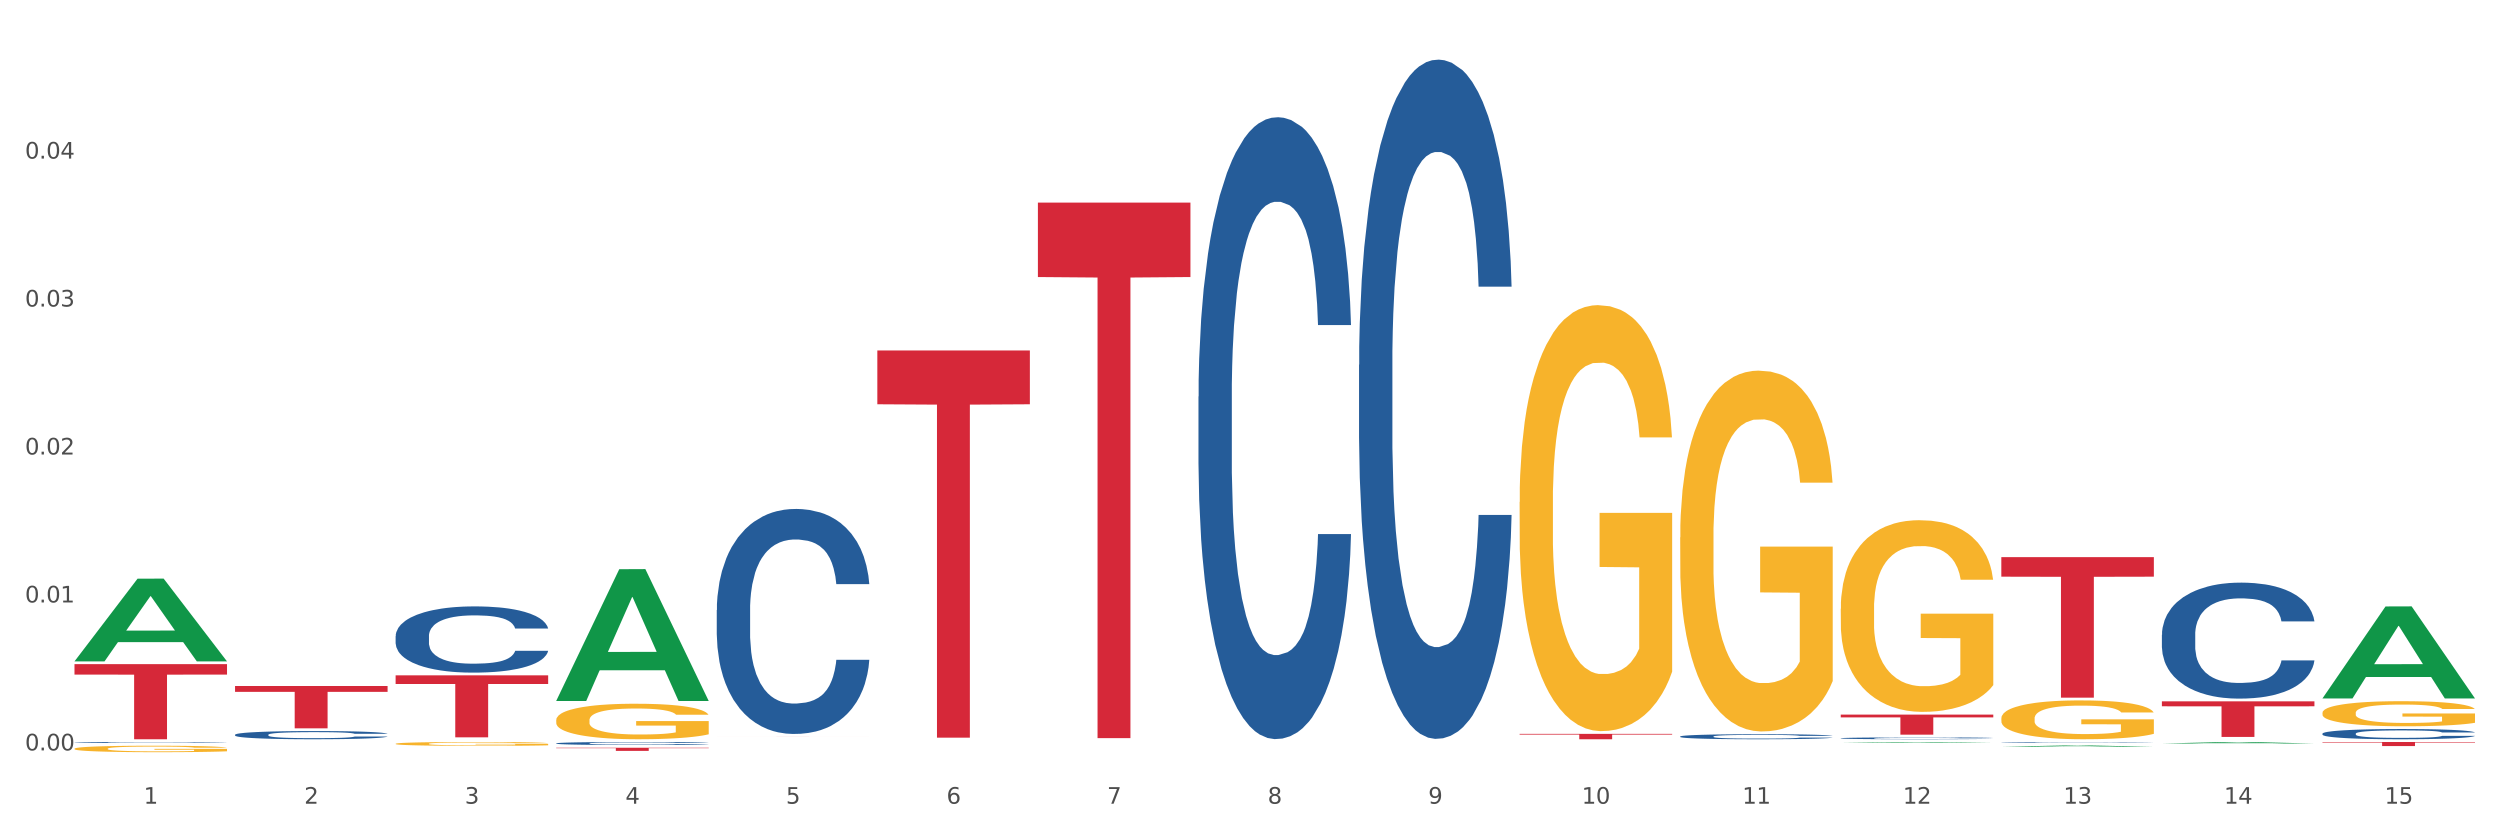 <?xml version="1.0" encoding="utf-8" standalone="no"?>
<!DOCTYPE svg PUBLIC "-//W3C//DTD SVG 1.1//EN"
  "http://www.w3.org/Graphics/SVG/1.1/DTD/svg11.dtd">
<svg xmlns:xlink="http://www.w3.org/1999/xlink" width="1080pt" height="360pt" viewBox="0 0 1080 360" xmlns="http://www.w3.org/2000/svg" version="1.1">
 <rect x="0" y="0" width="1080" height="360" fill="#333333" stroke="none"/>
 <defs>
  <style type="text/css">*{stroke-linejoin: round; stroke-linecap: butt}</style>
 </defs>
 <g id="figure_1">
  <g id="patch_1">
   <path d="M 0 360 
L 1080 360 
L 1080 0 
L 0 0 
z
" style="fill: #ffffff; stroke: #ffffff; stroke-linejoin: miter"/>
  </g>
  <g id="axes_1">
   <g id="matplotlib.axis_1">
    <g id="xtick_1">
     <g id="text_1">
      <!-- 1 -->
      <g style="fill: #4d4d4d" transform="translate(62.07 347.204) scale(0.096 -0.096)">
       <defs>
        <path id="DejaVuSans-31" d="M 794 531 
L 1825 531 
L 1825 4091 
L 703 3866 
L 703 4441 
L 1819 4666 
L 2450 4666 
L 2450 531 
L 3481 531 
L 3481 0 
L 794 0 
L 794 531 
z
" transform="scale(0.016)"/>
       </defs>
       <use xlink:href="#DejaVuSans-31"/>
      </g>
     </g>
    </g>
    <g id="xtick_2">
     <g id="text_2">
      <!-- 2 -->
      <g style="fill: #4d4d4d" transform="translate(131.436 347.204) scale(0.096 -0.096)">
       <defs>
        <path id="DejaVuSans-32" d="M 1228 531 
L 3431 531 
L 3431 0 
L 469 0 
L 469 531 
Q 828 903 1448 1529 
Q 2069 2156 2228 2338 
Q 2531 2678 2651 2914 
Q 2772 3150 2772 3378 
Q 2772 3750 2511 3984 
Q 2250 4219 1831 4219 
Q 1534 4219 1204 4116 
Q 875 4013 500 3803 
L 500 4441 
Q 881 4594 1212 4672 
Q 1544 4750 1819 4750 
Q 2544 4750 2975 4387 
Q 3406 4025 3406 3419 
Q 3406 3131 3298 2873 
Q 3191 2616 2906 2266 
Q 2828 2175 2409 1742 
Q 1991 1309 1228 531 
z
" transform="scale(0.016)"/>
       </defs>
       <use xlink:href="#DejaVuSans-32"/>
      </g>
     </g>
    </g>
    <g id="xtick_3">
     <g id="text_3">
      <!-- 3 -->
      <g style="fill: #4d4d4d" transform="translate(200.802 347.204) scale(0.096 -0.096)">
       <defs>
        <path id="DejaVuSans-33" d="M 2597 2516 
Q 3050 2419 3304 2112 
Q 3559 1806 3559 1356 
Q 3559 666 3084 287 
Q 2609 -91 1734 -91 
Q 1441 -91 1130 -33 
Q 819 25 488 141 
L 488 750 
Q 750 597 1062 519 
Q 1375 441 1716 441 
Q 2309 441 2620 675 
Q 2931 909 2931 1356 
Q 2931 1769 2642 2001 
Q 2353 2234 1838 2234 
L 1294 2234 
L 1294 2753 
L 1863 2753 
Q 2328 2753 2575 2939 
Q 2822 3125 2822 3475 
Q 2822 3834 2567 4026 
Q 2313 4219 1838 4219 
Q 1578 4219 1281 4162 
Q 984 4106 628 3988 
L 628 4550 
Q 988 4650 1302 4700 
Q 1616 4750 1894 4750 
Q 2613 4750 3031 4423 
Q 3450 4097 3450 3541 
Q 3450 3153 3228 2886 
Q 3006 2619 2597 2516 
z
" transform="scale(0.016)"/>
       </defs>
       <use xlink:href="#DejaVuSans-33"/>
      </g>
     </g>
    </g>
    <g id="xtick_4">
     <g id="text_4">
      <!-- 4 -->
      <g style="fill: #4d4d4d" transform="translate(270.169 347.204) scale(0.096 -0.096)">
       <defs>
        <path id="DejaVuSans-34" d="M 2419 4116 
L 825 1625 
L 2419 1625 
L 2419 4116 
z
M 2253 4666 
L 3047 4666 
L 3047 1625 
L 3713 1625 
L 3713 1100 
L 3047 1100 
L 3047 0 
L 2419 0 
L 2419 1100 
L 313 1100 
L 313 1709 
L 2253 4666 
z
" transform="scale(0.016)"/>
       </defs>
       <use xlink:href="#DejaVuSans-34"/>
      </g>
     </g>
    </g>
    <g id="xtick_5">
     <g id="text_5">
      <!-- 5 -->
      <g style="fill: #4d4d4d" transform="translate(339.535 347.204) scale(0.096 -0.096)">
       <defs>
        <path id="DejaVuSans-35" d="M 691 4666 
L 3169 4666 
L 3169 4134 
L 1269 4134 
L 1269 2991 
Q 1406 3038 1543 3061 
Q 1681 3084 1819 3084 
Q 2600 3084 3056 2656 
Q 3513 2228 3513 1497 
Q 3513 744 3044 326 
Q 2575 -91 1722 -91 
Q 1428 -91 1123 -41 
Q 819 9 494 109 
L 494 744 
Q 775 591 1075 516 
Q 1375 441 1709 441 
Q 2250 441 2565 725 
Q 2881 1009 2881 1497 
Q 2881 1984 2565 2268 
Q 2250 2553 1709 2553 
Q 1456 2553 1204 2497 
Q 953 2441 691 2322 
L 691 4666 
z
" transform="scale(0.016)"/>
       </defs>
       <use xlink:href="#DejaVuSans-35"/>
      </g>
     </g>
    </g>
    <g id="xtick_6">
     <g id="text_6">
      <!-- 6 -->
      <g style="fill: #4d4d4d" transform="translate(408.901 347.204) scale(0.096 -0.096)">
       <defs>
        <path id="DejaVuSans-36" d="M 2113 2584 
Q 1688 2584 1439 2293 
Q 1191 2003 1191 1497 
Q 1191 994 1439 701 
Q 1688 409 2113 409 
Q 2538 409 2786 701 
Q 3034 994 3034 1497 
Q 3034 2003 2786 2293 
Q 2538 2584 2113 2584 
z
M 3366 4563 
L 3366 3988 
Q 3128 4100 2886 4159 
Q 2644 4219 2406 4219 
Q 1781 4219 1451 3797 
Q 1122 3375 1075 2522 
Q 1259 2794 1537 2939 
Q 1816 3084 2150 3084 
Q 2853 3084 3261 2657 
Q 3669 2231 3669 1497 
Q 3669 778 3244 343 
Q 2819 -91 2113 -91 
Q 1303 -91 875 529 
Q 447 1150 447 2328 
Q 447 3434 972 4092 
Q 1497 4750 2381 4750 
Q 2619 4750 2861 4703 
Q 3103 4656 3366 4563 
z
" transform="scale(0.016)"/>
       </defs>
       <use xlink:href="#DejaVuSans-36"/>
      </g>
     </g>
    </g>
    <g id="xtick_7">
     <g id="text_7">
      <!-- 7 -->
      <g style="fill: #4d4d4d" transform="translate(478.267 347.204) scale(0.096 -0.096)">
       <defs>
        <path id="DejaVuSans-37" d="M 525 4666 
L 3525 4666 
L 3525 4397 
L 1831 0 
L 1172 0 
L 2766 4134 
L 525 4134 
L 525 4666 
z
" transform="scale(0.016)"/>
       </defs>
       <use xlink:href="#DejaVuSans-37"/>
      </g>
     </g>
    </g>
    <g id="xtick_8">
     <g id="text_8">
      <!-- 8 -->
      <g style="fill: #4d4d4d" transform="translate(547.634 347.204) scale(0.096 -0.096)">
       <defs>
        <path id="DejaVuSans-38" d="M 2034 2216 
Q 1584 2216 1326 1975 
Q 1069 1734 1069 1313 
Q 1069 891 1326 650 
Q 1584 409 2034 409 
Q 2484 409 2743 651 
Q 3003 894 3003 1313 
Q 3003 1734 2745 1975 
Q 2488 2216 2034 2216 
z
M 1403 2484 
Q 997 2584 770 2862 
Q 544 3141 544 3541 
Q 544 4100 942 4425 
Q 1341 4750 2034 4750 
Q 2731 4750 3128 4425 
Q 3525 4100 3525 3541 
Q 3525 3141 3298 2862 
Q 3072 2584 2669 2484 
Q 3125 2378 3379 2068 
Q 3634 1759 3634 1313 
Q 3634 634 3220 271 
Q 2806 -91 2034 -91 
Q 1263 -91 848 271 
Q 434 634 434 1313 
Q 434 1759 690 2068 
Q 947 2378 1403 2484 
z
M 1172 3481 
Q 1172 3119 1398 2916 
Q 1625 2713 2034 2713 
Q 2441 2713 2670 2916 
Q 2900 3119 2900 3481 
Q 2900 3844 2670 4047 
Q 2441 4250 2034 4250 
Q 1625 4250 1398 4047 
Q 1172 3844 1172 3481 
z
" transform="scale(0.016)"/>
       </defs>
       <use xlink:href="#DejaVuSans-38"/>
      </g>
     </g>
    </g>
    <g id="xtick_9">
     <g id="text_9">
      <!-- 9 -->
      <g style="fill: #4d4d4d" transform="translate(617 347.204) scale(0.096 -0.096)">
       <defs>
        <path id="DejaVuSans-39" d="M 703 97 
L 703 672 
Q 941 559 1184 500 
Q 1428 441 1663 441 
Q 2288 441 2617 861 
Q 2947 1281 2994 2138 
Q 2813 1869 2534 1725 
Q 2256 1581 1919 1581 
Q 1219 1581 811 2004 
Q 403 2428 403 3163 
Q 403 3881 828 4315 
Q 1253 4750 1959 4750 
Q 2769 4750 3195 4129 
Q 3622 3509 3622 2328 
Q 3622 1225 3098 567 
Q 2575 -91 1691 -91 
Q 1453 -91 1209 -44 
Q 966 3 703 97 
z
M 1959 2075 
Q 2384 2075 2632 2365 
Q 2881 2656 2881 3163 
Q 2881 3666 2632 3958 
Q 2384 4250 1959 4250 
Q 1534 4250 1286 3958 
Q 1038 3666 1038 3163 
Q 1038 2656 1286 2365 
Q 1534 2075 1959 2075 
z
" transform="scale(0.016)"/>
       </defs>
       <use xlink:href="#DejaVuSans-39"/>
      </g>
     </g>
    </g>
    <g id="xtick_10">
     <g id="text_10">
      <!-- 10 -->
      <g style="fill: #4d4d4d" transform="translate(683.312 347.204) scale(0.096 -0.096)">
       <defs>
        <path id="DejaVuSans-30" d="M 2034 4250 
Q 1547 4250 1301 3770 
Q 1056 3291 1056 2328 
Q 1056 1369 1301 889 
Q 1547 409 2034 409 
Q 2525 409 2770 889 
Q 3016 1369 3016 2328 
Q 3016 3291 2770 3770 
Q 2525 4250 2034 4250 
z
M 2034 4750 
Q 2819 4750 3233 4129 
Q 3647 3509 3647 2328 
Q 3647 1150 3233 529 
Q 2819 -91 2034 -91 
Q 1250 -91 836 529 
Q 422 1150 422 2328 
Q 422 3509 836 4129 
Q 1250 4750 2034 4750 
z
" transform="scale(0.016)"/>
       </defs>
       <use xlink:href="#DejaVuSans-31"/>
       <use xlink:href="#DejaVuSans-30" transform="translate(63.623 0)"/>
      </g>
     </g>
    </g>
    <g id="xtick_11">
     <g id="text_11">
      <!-- 11 -->
      <g style="fill: #4d4d4d" transform="translate(752.678 347.204) scale(0.096 -0.096)">
       <use xlink:href="#DejaVuSans-31"/>
       <use xlink:href="#DejaVuSans-31" transform="translate(63.623 0)"/>
      </g>
     </g>
    </g>
    <g id="xtick_12">
     <g id="text_12">
      <!-- 12 -->
      <g style="fill: #4d4d4d" transform="translate(822.044 347.204) scale(0.096 -0.096)">
       <use xlink:href="#DejaVuSans-31"/>
       <use xlink:href="#DejaVuSans-32" transform="translate(63.623 0)"/>
      </g>
     </g>
    </g>
    <g id="xtick_13">
     <g id="text_13">
      <!-- 13 -->
      <g style="fill: #4d4d4d" transform="translate(891.411 347.204) scale(0.096 -0.096)">
       <use xlink:href="#DejaVuSans-31"/>
       <use xlink:href="#DejaVuSans-33" transform="translate(63.623 0)"/>
      </g>
     </g>
    </g>
    <g id="xtick_14">
     <g id="text_14">
      <!-- 14 -->
      <g style="fill: #4d4d4d" transform="translate(960.777 347.204) scale(0.096 -0.096)">
       <use xlink:href="#DejaVuSans-31"/>
       <use xlink:href="#DejaVuSans-34" transform="translate(63.623 0)"/>
      </g>
     </g>
    </g>
    <g id="xtick_15">
     <g id="text_15">
      <!-- 15 -->
      <g style="fill: #4d4d4d" transform="translate(1030.143 347.204) scale(0.096 -0.096)">
       <use xlink:href="#DejaVuSans-31"/>
       <use xlink:href="#DejaVuSans-35" transform="translate(63.623 0)"/>
      </g>
     </g>
    </g>
    <g id="xtick_16"/>
    <g id="xtick_17"/>
    <g id="xtick_18"/>
    <g id="xtick_19"/>
    <g id="xtick_20"/>
    <g id="xtick_21"/>
    <g id="xtick_22"/>
    <g id="xtick_23"/>
    <g id="xtick_24"/>
    <g id="xtick_25"/>
    <g id="xtick_26"/>
    <g id="xtick_27"/>
    <g id="xtick_28"/>
    <g id="xtick_29"/>
   </g>
   <g id="matplotlib.axis_2">
    <g id="ytick_1">
     <g id="text_16">
      <!-- 0.00 -->
      <g style="fill: #4d4d4d" transform="translate(10.8 324.183) scale(0.096 -0.096)">
       <defs>
        <path id="DejaVuSans-2e" d="M 684 794 
L 1344 794 
L 1344 0 
L 684 0 
L 684 794 
z
" transform="scale(0.016)"/>
       </defs>
       <use xlink:href="#DejaVuSans-30"/>
       <use xlink:href="#DejaVuSans-2e" transform="translate(63.623 0)"/>
       <use xlink:href="#DejaVuSans-30" transform="translate(95.41 0)"/>
       <use xlink:href="#DejaVuSans-30" transform="translate(159.033 0)"/>
      </g>
     </g>
    </g>
    <g id="ytick_2">
     <g id="text_17">
      <!-- 0.01 -->
      <g style="fill: #4d4d4d" transform="translate(10.8 260.265) scale(0.096 -0.096)">
       <use xlink:href="#DejaVuSans-30"/>
       <use xlink:href="#DejaVuSans-2e" transform="translate(63.623 0)"/>
       <use xlink:href="#DejaVuSans-30" transform="translate(95.41 0)"/>
       <use xlink:href="#DejaVuSans-31" transform="translate(159.033 0)"/>
      </g>
     </g>
    </g>
    <g id="ytick_3">
     <g id="text_18">
      <!-- 0.02 -->
      <g style="fill: #4d4d4d" transform="translate(10.8 196.347) scale(0.096 -0.096)">
       <use xlink:href="#DejaVuSans-30"/>
       <use xlink:href="#DejaVuSans-2e" transform="translate(63.623 0)"/>
       <use xlink:href="#DejaVuSans-30" transform="translate(95.41 0)"/>
       <use xlink:href="#DejaVuSans-32" transform="translate(159.033 0)"/>
      </g>
     </g>
    </g>
    <g id="ytick_4">
     <g id="text_19">
      <!-- 0.03 -->
      <g style="fill: #4d4d4d" transform="translate(10.8 132.429) scale(0.096 -0.096)">
       <use xlink:href="#DejaVuSans-30"/>
       <use xlink:href="#DejaVuSans-2e" transform="translate(63.623 0)"/>
       <use xlink:href="#DejaVuSans-30" transform="translate(95.41 0)"/>
       <use xlink:href="#DejaVuSans-33" transform="translate(159.033 0)"/>
      </g>
     </g>
    </g>
    <g id="ytick_5">
     <g id="text_20">
      <!-- 0.04 -->
      <g style="fill: #4d4d4d" transform="translate(10.8 68.511) scale(0.096 -0.096)">
       <use xlink:href="#DejaVuSans-30"/>
       <use xlink:href="#DejaVuSans-2e" transform="translate(63.623 0)"/>
       <use xlink:href="#DejaVuSans-30" transform="translate(95.41 0)"/>
       <use xlink:href="#DejaVuSans-34" transform="translate(159.033 0)"/>
      </g>
     </g>
    </g>
    <g id="ytick_6"/>
    <g id="ytick_7"/>
    <g id="ytick_8"/>
    <g id="ytick_9"/>
    <g id="ytick_10"/>
   </g>
   <g id="PolyCollection_1">
    <path d="M 32.175 285.663 
L 32.243 285.63 
L 59.417 249.991 
L 70.695 249.958 
L 98.073 285.73 
L 85.029 285.73 
L 79.119 277.4 
L 51.061 277.4 
L 50.857 277.535 
L 45.151 285.73 
L 32.175 285.73 
L 32.175 285.663 
L 54.594 272.429 
L 75.586 272.395 
L 65.192 257.583 
L 65.056 257.515 
L 64.92 257.616 
L 54.526 272.395 
L 54.594 272.429 
L 32.175 285.663 
z
" clip-path="url(#pc7ddfed890)" style="fill: #109648"/>
    <path d="M 240.274 321.125 
L 240.352 321.124 
L 240.352 321.09 
L 240.585 321.045 
L 241.442 320.961 
L 242.533 320.897 
L 244.402 320.823 
L 245.415 320.792 
L 246.739 320.757 
L 249.465 320.701 
L 252.581 320.653 
L 254.762 320.626 
L 256.398 320.61 
L 260.059 320.58 
L 262.162 320.567 
L 264.343 320.556 
L 266.212 320.549 
L 269.328 320.54 
L 271.821 320.537 
L 274.703 320.535 
L 277.117 320.537 
L 280.311 320.541 
L 284.985 320.556 
L 286.776 320.564 
L 289.191 320.579 
L 291.683 320.598 
L 293.709 320.617 
L 296.045 320.644 
L 298.46 320.68 
L 300.797 320.726 
L 302.433 320.768 
L 303.757 320.812 
L 304.925 320.866 
L 305.782 320.925 
L 306.172 320.974 
L 291.917 320.974 
L 291.528 320.93 
L 290.749 320.882 
L 289.97 320.849 
L 289.113 320.823 
L 287.789 320.793 
L 286.62 320.774 
L 284.673 320.751 
L 282.881 320.737 
L 281.401 320.728 
L 279.61 320.721 
L 275.793 320.714 
L 273.067 320.714 
L 271.353 320.716 
L 269.25 320.722 
L 267.458 320.731 
L 265.355 320.745 
L 263.72 320.761 
L 262.084 320.781 
L 261.149 320.795 
L 259.747 320.822 
L 258.812 320.843 
L 257.566 320.88 
L 256.865 320.907 
L 255.619 320.975 
L 255.073 321.025 
L 254.84 321.06 
L 254.684 321.099 
L 254.684 321.285 
L 255.151 321.369 
L 255.541 321.405 
L 256.164 321.446 
L 257.332 321.499 
L 259.046 321.55 
L 260.838 321.587 
L 262.318 321.61 
L 263.72 321.627 
L 265.122 321.64 
L 266.835 321.652 
L 268.237 321.659 
L 270.341 321.666 
L 272.833 321.67 
L 274.78 321.67 
L 278.753 321.664 
L 280.545 321.658 
L 282.258 321.65 
L 284.128 321.636 
L 285.608 321.622 
L 286.465 321.611 
L 287.867 321.589 
L 288.957 321.565 
L 289.892 321.537 
L 290.515 321.513 
L 291.216 321.477 
L 291.761 321.436 
L 291.917 321.415 
L 306.172 321.415 
L 305.86 321.458 
L 305.315 321.5 
L 304.224 321.556 
L 303.367 321.589 
L 302.043 321.628 
L 300.641 321.662 
L 298.694 321.699 
L 296.902 321.726 
L 295.033 321.75 
L 293.008 321.772 
L 289.347 321.802 
L 288.022 321.81 
L 285.218 321.825 
L 283.037 321.833 
L 279.844 321.841 
L 276.572 321.846 
L 273.145 321.847 
L 270.107 321.845 
L 266.757 321.838 
L 264.654 321.831 
L 262.318 321.82 
L 259.591 321.803 
L 257.021 321.783 
L 254.606 321.759 
L 252.347 321.731 
L 250.244 321.7 
L 247.518 321.648 
L 245.493 321.598 
L 244.013 321.551 
L 243 321.512 
L 241.987 321.462 
L 241.442 321.427 
L 240.585 321.343 
L 240.274 321.265 
L 240.274 321.125 
z
" clip-path="url(#pc7ddfed890)" style="fill: #255c99"/>
    <path d="M 170.907 274.818 
L 170.985 274.792 
L 170.985 274.06 
L 171.219 273.067 
L 172.076 271.238 
L 173.166 269.853 
L 175.036 268.233 
L 176.048 267.554 
L 177.373 266.796 
L 180.099 265.568 
L 183.215 264.523 
L 185.396 263.948 
L 187.031 263.582 
L 190.692 262.929 
L 192.796 262.641 
L 194.977 262.406 
L 196.846 262.249 
L 199.962 262.066 
L 202.454 261.988 
L 205.336 261.962 
L 207.751 261.988 
L 210.945 262.092 
L 215.618 262.406 
L 217.41 262.589 
L 219.825 262.902 
L 222.317 263.32 
L 224.342 263.739 
L 226.679 264.34 
L 229.094 265.124 
L 231.431 266.117 
L 233.066 267.031 
L 234.391 267.998 
L 235.559 269.174 
L 236.416 270.454 
L 236.805 271.526 
L 222.551 271.526 
L 222.161 270.559 
L 221.382 269.514 
L 220.604 268.808 
L 219.747 268.233 
L 218.422 267.58 
L 217.254 267.162 
L 215.307 266.665 
L 213.515 266.352 
L 212.035 266.169 
L 210.244 266.012 
L 206.427 265.855 
L 203.701 265.855 
L 201.987 265.907 
L 199.884 266.038 
L 198.092 266.221 
L 195.989 266.535 
L 194.353 266.874 
L 192.718 267.319 
L 191.783 267.632 
L 190.381 268.207 
L 189.446 268.677 
L 188.2 269.487 
L 187.499 270.062 
L 186.252 271.552 
L 185.707 272.649 
L 185.474 273.407 
L 185.318 274.243 
L 185.318 278.32 
L 185.785 280.149 
L 186.175 280.933 
L 186.798 281.821 
L 187.966 282.971 
L 189.68 284.095 
L 191.471 284.905 
L 192.951 285.401 
L 194.353 285.767 
L 195.755 286.055 
L 197.469 286.316 
L 198.871 286.473 
L 200.974 286.63 
L 203.467 286.708 
L 205.414 286.708 
L 209.387 286.577 
L 211.178 286.447 
L 212.892 286.264 
L 214.761 285.976 
L 216.241 285.663 
L 217.098 285.428 
L 218.5 284.931 
L 219.591 284.408 
L 220.526 283.807 
L 221.149 283.285 
L 221.85 282.501 
L 222.395 281.612 
L 222.551 281.142 
L 236.805 281.142 
L 236.494 282.083 
L 235.949 282.997 
L 234.858 284.226 
L 234.001 284.931 
L 232.677 285.793 
L 231.275 286.525 
L 229.328 287.335 
L 227.536 287.936 
L 225.667 288.459 
L 223.641 288.929 
L 219.98 289.582 
L 218.656 289.765 
L 215.852 290.079 
L 213.671 290.262 
L 210.477 290.445 
L 207.206 290.549 
L 203.779 290.575 
L 200.741 290.523 
L 197.391 290.366 
L 195.288 290.21 
L 192.951 289.974 
L 190.225 289.609 
L 187.655 289.164 
L 185.24 288.642 
L 182.981 288.041 
L 180.878 287.361 
L 178.152 286.238 
L 176.126 285.14 
L 174.646 284.121 
L 173.634 283.259 
L 172.621 282.161 
L 172.076 281.403 
L 171.219 279.574 
L 170.907 277.876 
L 170.907 274.818 
z
" clip-path="url(#pc7ddfed890)" style="fill: #255c99"/>
    <path d="M 101.541 317.403 
L 101.619 317.4 
L 101.619 317.309 
L 101.853 317.186 
L 102.71 316.959 
L 103.8 316.788 
L 105.67 316.587 
L 106.682 316.503 
L 108.006 316.409 
L 110.733 316.257 
L 113.848 316.127 
L 116.029 316.056 
L 117.665 316.01 
L 121.326 315.929 
L 123.429 315.894 
L 125.61 315.865 
L 127.48 315.845 
L 130.595 315.823 
L 133.088 315.813 
L 135.97 315.81 
L 138.385 315.813 
L 141.578 315.826 
L 146.252 315.865 
L 148.044 315.887 
L 150.458 315.926 
L 152.951 315.978 
L 154.976 316.03 
L 157.313 316.104 
L 159.728 316.202 
L 162.064 316.325 
L 163.7 316.438 
L 165.024 316.558 
L 166.193 316.704 
L 167.05 316.862 
L 167.439 316.995 
L 153.185 316.995 
L 152.795 316.875 
L 152.016 316.746 
L 151.237 316.658 
L 150.38 316.587 
L 149.056 316.506 
L 147.888 316.454 
L 145.941 316.393 
L 144.149 316.354 
L 142.669 316.331 
L 140.877 316.312 
L 137.061 316.292 
L 134.334 316.292 
L 132.621 316.299 
L 130.518 316.315 
L 128.726 316.338 
L 126.623 316.376 
L 124.987 316.419 
L 123.351 316.474 
L 122.417 316.512 
L 121.015 316.584 
L 120.08 316.642 
L 118.834 316.742 
L 118.133 316.814 
L 116.886 316.998 
L 116.341 317.134 
L 116.107 317.228 
L 115.952 317.332 
L 115.952 317.837 
L 116.419 318.064 
L 116.808 318.161 
L 117.431 318.271 
L 118.6 318.414 
L 120.314 318.553 
L 122.105 318.653 
L 123.585 318.715 
L 124.987 318.76 
L 126.389 318.796 
L 128.103 318.828 
L 129.505 318.848 
L 131.608 318.867 
L 134.101 318.877 
L 136.048 318.877 
L 140.021 318.861 
L 141.812 318.845 
L 143.526 318.822 
L 145.395 318.786 
L 146.875 318.747 
L 147.732 318.718 
L 149.134 318.657 
L 150.225 318.592 
L 151.159 318.517 
L 151.783 318.453 
L 152.484 318.355 
L 153.029 318.245 
L 153.185 318.187 
L 167.439 318.187 
L 167.128 318.304 
L 166.582 318.417 
L 165.492 318.569 
L 164.635 318.657 
L 163.311 318.764 
L 161.909 318.854 
L 159.961 318.955 
L 158.17 319.029 
L 156.3 319.094 
L 154.275 319.152 
L 150.614 319.233 
L 149.29 319.256 
L 146.486 319.295 
L 144.305 319.317 
L 141.111 319.34 
L 137.84 319.353 
L 134.412 319.356 
L 131.374 319.35 
L 128.025 319.33 
L 125.922 319.311 
L 123.585 319.282 
L 120.859 319.236 
L 118.288 319.181 
L 115.874 319.117 
L 113.615 319.042 
L 111.512 318.958 
L 108.785 318.819 
L 106.76 318.683 
L 105.28 318.556 
L 104.267 318.449 
L 103.255 318.313 
L 102.71 318.219 
L 101.853 317.993 
L 101.541 317.782 
L 101.541 317.403 
z
" clip-path="url(#pc7ddfed890)" style="fill: #255c99"/>
    <path d="M 101.541 296.339 
L 167.439 296.339 
L 167.439 298.881 
L 141.517 298.898 
L 141.517 314.631 
L 127.307 314.631 
L 127.307 298.898 
L 101.541 298.881 
L 101.541 296.356 
L 101.541 296.339 
z
" clip-path="url(#pc7ddfed890)" style="fill: #d62839"/>
    <path d="M 240.274 311.104 
L 240.351 311.09 
L 240.351 310.585 
L 240.507 310.151 
L 241.285 309.1 
L 242.452 308.232 
L 243.308 307.769 
L 244.164 307.391 
L 245.175 307.013 
L 246.42 306.62 
L 248.676 306.046 
L 250.077 305.752 
L 251.788 305.443 
L 254.9 304.995 
L 257.157 304.743 
L 259.491 304.533 
L 263.303 304.28 
L 265.793 304.168 
L 268.438 304.084 
L 271.628 304.028 
L 274.04 304.014 
L 279.33 304.056 
L 283.843 304.182 
L 286.021 304.28 
L 288.822 304.449 
L 290.3 304.561 
L 292.712 304.785 
L 295.202 305.079 
L 296.913 305.331 
L 299.481 305.808 
L 301.426 306.284 
L 303.215 306.872 
L 304.149 307.279 
L 304.849 307.657 
L 305.471 308.091 
L 306.094 308.778 
L 292.089 308.778 
L 291.545 308.288 
L 290.689 307.825 
L 289.444 307.377 
L 288.355 307.097 
L 286.488 306.746 
L 284.776 306.522 
L 282.987 306.354 
L 280.808 306.214 
L 279.097 306.144 
L 276.685 306.088 
L 271.939 306.102 
L 268.749 306.214 
L 266.571 306.354 
L 265.17 306.48 
L 263.925 306.62 
L 262.525 306.816 
L 260.891 307.111 
L 259.724 307.377 
L 258.557 307.713 
L 257.623 308.049 
L 256.768 308.442 
L 256.067 308.862 
L 255.523 309.296 
L 255.056 309.829 
L 254.667 310.711 
L 254.667 312.631 
L 254.823 313.065 
L 255.212 313.64 
L 255.678 314.074 
L 256.456 314.593 
L 257.157 314.943 
L 258.479 315.447 
L 259.957 315.868 
L 261.124 316.134 
L 262.291 316.358 
L 264.314 316.666 
L 266.571 316.918 
L 268.516 317.072 
L 271.161 317.213 
L 272.95 317.269 
L 274.506 317.297 
L 278.319 317.297 
L 281.042 317.255 
L 284.076 317.157 
L 286.41 317.03 
L 288.355 316.876 
L 290.533 316.624 
L 291.934 316.386 
L 291.934 313.458 
L 274.818 313.444 
L 274.818 311.496 
L 306.172 311.496 
L 306.172 317.213 
L 304.849 317.507 
L 303.371 317.773 
L 301.815 318.011 
L 299.481 318.305 
L 296.68 318.586 
L 294.19 318.782 
L 291.545 318.95 
L 288.433 319.104 
L 284.387 319.244 
L 281.897 319.3 
L 278.785 319.342 
L 275.129 319.356 
L 271.939 319.328 
L 268.827 319.258 
L 265.559 319.132 
L 262.369 318.95 
L 259.957 318.768 
L 257.546 318.544 
L 254.978 318.249 
L 252.955 317.969 
L 251.399 317.717 
L 249.688 317.395 
L 247.82 316.974 
L 246.42 316.596 
L 245.175 316.204 
L 243.853 315.699 
L 242.919 315.265 
L 241.985 314.719 
L 241.441 314.312 
L 240.818 313.682 
L 240.351 312.799 
L 240.274 311.104 
z
" clip-path="url(#pc7ddfed890)" style="fill: #f7b32b"/>
    <path d="M 656.471 216.858 
L 656.549 216.69 
L 656.549 210.639 
L 656.704 205.429 
L 657.482 192.823 
L 658.649 182.402 
L 659.505 176.856 
L 660.361 172.318 
L 661.372 167.78 
L 662.617 163.074 
L 664.874 156.183 
L 666.274 152.653 
L 667.986 148.955 
L 671.098 143.577 
L 673.354 140.551 
L 675.688 138.03 
L 679.5 135.005 
L 681.99 133.66 
L 684.635 132.652 
L 687.825 131.98 
L 690.237 131.811 
L 695.527 132.316 
L 700.04 133.828 
L 702.218 135.005 
L 705.019 137.022 
L 706.497 138.366 
L 708.909 141.056 
L 711.399 144.585 
L 713.111 147.611 
L 715.678 153.325 
L 717.623 159.04 
L 719.412 166.099 
L 720.346 170.973 
L 721.046 175.511 
L 721.669 180.722 
L 722.291 188.957 
L 708.287 188.957 
L 707.742 183.075 
L 706.886 177.528 
L 705.642 172.15 
L 704.552 168.788 
L 702.685 164.586 
L 700.973 161.897 
L 699.184 159.88 
L 697.006 158.199 
L 695.294 157.359 
L 692.882 156.687 
L 688.136 156.855 
L 684.946 158.199 
L 682.768 159.88 
L 681.367 161.393 
L 680.123 163.074 
L 678.722 165.427 
L 677.088 168.956 
L 675.921 172.15 
L 674.754 176.184 
L 673.821 180.217 
L 672.965 184.924 
L 672.265 189.966 
L 671.72 195.176 
L 671.253 201.563 
L 670.864 212.152 
L 670.864 235.178 
L 671.02 240.389 
L 671.409 247.28 
L 671.876 252.49 
L 672.654 258.709 
L 673.354 262.911 
L 674.677 268.962 
L 676.155 274.004 
L 677.322 277.198 
L 678.489 279.887 
L 680.512 283.585 
L 682.768 286.61 
L 684.713 288.459 
L 687.358 290.139 
L 689.148 290.812 
L 690.704 291.148 
L 694.516 291.148 
L 697.239 290.644 
L 700.273 289.467 
L 702.607 287.954 
L 704.552 286.106 
L 706.731 283.08 
L 708.131 280.223 
L 708.131 245.095 
L 691.015 244.927 
L 691.015 221.564 
L 722.369 221.564 
L 722.369 290.139 
L 721.046 293.669 
L 719.568 296.863 
L 718.012 299.72 
L 715.678 303.249 
L 712.877 306.611 
L 710.387 308.964 
L 707.742 310.981 
L 704.63 312.83 
L 700.584 314.511 
L 698.095 315.183 
L 694.983 315.687 
L 691.326 315.855 
L 688.136 315.519 
L 685.024 314.679 
L 681.756 313.166 
L 678.567 310.981 
L 676.155 308.796 
L 673.743 306.107 
L 671.175 302.577 
L 669.153 299.216 
L 667.597 296.19 
L 665.885 292.324 
L 664.018 287.282 
L 662.617 282.744 
L 661.372 278.038 
L 660.05 271.987 
L 659.116 266.777 
L 658.183 260.222 
L 657.638 255.348 
L 657.016 247.784 
L 656.549 237.195 
L 656.471 216.858 
z
" clip-path="url(#pc7ddfed890)" style="fill: #f7b32b"/>
    <path d="M 725.837 232.143 
L 725.915 232 
L 725.915 226.875 
L 726.071 222.462 
L 726.849 211.785 
L 728.016 202.958 
L 728.871 198.261 
L 729.727 194.417 
L 730.739 190.573 
L 731.984 186.587 
L 734.24 180.75 
L 735.64 177.761 
L 737.352 174.629 
L 740.464 170.073 
L 742.72 167.511 
L 745.054 165.375 
L 748.866 162.813 
L 751.356 161.674 
L 754.001 160.82 
L 757.191 160.25 
L 759.603 160.108 
L 764.894 160.535 
L 769.406 161.816 
L 771.585 162.813 
L 774.385 164.521 
L 775.864 165.66 
L 778.275 167.938 
L 780.765 170.927 
L 782.477 173.49 
L 785.044 178.33 
L 786.989 183.17 
L 788.779 189.149 
L 789.712 193.278 
L 790.412 197.122 
L 791.035 201.535 
L 791.657 208.511 
L 777.653 208.511 
L 777.108 203.528 
L 776.253 198.83 
L 775.008 194.274 
L 773.919 191.427 
L 772.051 187.868 
L 770.34 185.59 
L 768.55 183.882 
L 766.372 182.458 
L 764.66 181.747 
L 762.248 181.177 
L 757.502 181.32 
L 754.313 182.458 
L 752.134 183.882 
L 750.734 185.163 
L 749.489 186.587 
L 748.088 188.58 
L 746.455 191.57 
L 745.288 194.274 
L 744.121 197.691 
L 743.187 201.108 
L 742.331 205.094 
L 741.631 209.365 
L 741.086 213.778 
L 740.62 219.188 
L 740.23 228.156 
L 740.23 247.66 
L 740.386 252.073 
L 740.775 257.91 
L 741.242 262.323 
L 742.02 267.591 
L 742.72 271.15 
L 744.043 276.275 
L 745.521 280.545 
L 746.688 283.25 
L 747.855 285.528 
L 749.878 288.66 
L 752.134 291.223 
L 754.079 292.789 
L 756.724 294.212 
L 758.514 294.782 
L 760.07 295.066 
L 763.882 295.066 
L 766.605 294.639 
L 769.639 293.643 
L 771.974 292.361 
L 773.919 290.795 
L 776.097 288.233 
L 777.497 285.813 
L 777.497 256.059 
L 760.381 255.917 
L 760.381 236.129 
L 791.735 236.129 
L 791.735 294.212 
L 790.412 297.202 
L 788.934 299.907 
L 787.378 302.327 
L 785.044 305.316 
L 782.243 308.164 
L 779.754 310.157 
L 777.108 311.865 
L 773.996 313.431 
L 769.951 314.855 
L 767.461 315.424 
L 764.349 315.851 
L 760.692 315.993 
L 757.502 315.709 
L 754.39 314.997 
L 751.123 313.716 
L 747.933 311.865 
L 745.521 310.014 
L 743.109 307.736 
L 740.542 304.747 
L 738.519 301.9 
L 736.963 299.337 
L 735.251 296.063 
L 733.384 291.792 
L 731.984 287.948 
L 730.739 283.962 
L 729.416 278.837 
L 728.482 274.424 
L 727.549 268.872 
L 727.004 264.743 
L 726.382 258.337 
L 725.915 249.368 
L 725.837 232.143 
z
" clip-path="url(#pc7ddfed890)" style="fill: #f7b32b"/>
    <path d="M 795.203 262.99 
L 795.281 262.915 
L 795.281 260.192 
L 795.437 257.848 
L 796.215 252.176 
L 797.382 247.487 
L 798.238 244.992 
L 799.094 242.95 
L 800.105 240.908 
L 801.35 238.791 
L 803.606 235.69 
L 805.006 234.102 
L 806.718 232.438 
L 809.83 230.018 
L 812.086 228.657 
L 814.42 227.522 
L 818.233 226.161 
L 820.722 225.556 
L 823.368 225.103 
L 826.557 224.8 
L 828.969 224.724 
L 834.26 224.951 
L 838.772 225.632 
L 840.951 226.161 
L 843.752 227.069 
L 845.23 227.674 
L 847.642 228.884 
L 850.131 230.472 
L 851.843 231.833 
L 854.41 234.404 
L 856.355 236.976 
L 858.145 240.152 
L 859.078 242.345 
L 859.779 244.387 
L 860.401 246.731 
L 861.024 250.437 
L 847.019 250.437 
L 846.475 247.79 
L 845.619 245.294 
L 844.374 242.874 
L 843.285 241.362 
L 841.418 239.471 
L 839.706 238.261 
L 837.916 237.354 
L 835.738 236.597 
L 834.026 236.219 
L 831.615 235.917 
L 826.869 235.992 
L 823.679 236.597 
L 821.5 237.354 
L 820.1 238.034 
L 818.855 238.791 
L 817.455 239.849 
L 815.821 241.437 
L 814.654 242.874 
L 813.487 244.689 
L 812.553 246.504 
L 811.697 248.622 
L 810.997 250.89 
L 810.453 253.235 
L 809.986 256.108 
L 809.597 260.873 
L 809.597 271.233 
L 809.752 273.578 
L 810.141 276.678 
L 810.608 279.023 
L 811.386 281.821 
L 812.086 283.711 
L 813.409 286.434 
L 814.887 288.703 
L 816.054 290.139 
L 817.221 291.349 
L 819.244 293.013 
L 821.5 294.374 
L 823.445 295.206 
L 826.091 295.963 
L 827.88 296.265 
L 829.436 296.416 
L 833.248 296.416 
L 835.971 296.189 
L 839.006 295.66 
L 841.34 294.979 
L 843.285 294.148 
L 845.463 292.786 
L 846.864 291.501 
L 846.864 275.695 
L 829.747 275.62 
L 829.747 265.108 
L 861.101 265.108 
L 861.101 295.963 
L 859.779 297.551 
L 858.3 298.987 
L 856.744 300.273 
L 854.41 301.861 
L 851.61 303.374 
L 849.12 304.432 
L 846.475 305.34 
L 843.363 306.172 
L 839.317 306.928 
L 836.827 307.231 
L 833.715 307.457 
L 830.059 307.533 
L 826.869 307.382 
L 823.757 307.004 
L 820.489 306.323 
L 817.299 305.34 
L 814.887 304.357 
L 812.475 303.147 
L 809.908 301.559 
L 807.885 300.046 
L 806.329 298.685 
L 804.617 296.946 
L 802.75 294.677 
L 801.35 292.635 
L 800.105 290.518 
L 798.782 287.795 
L 797.849 285.451 
L 796.915 282.501 
L 796.37 280.308 
L 795.748 276.905 
L 795.281 272.141 
L 795.203 262.99 
z
" clip-path="url(#pc7ddfed890)" style="fill: #f7b32b"/>
    <path d="M 864.57 310.328 
L 864.647 310.313 
L 864.647 309.761 
L 864.803 309.286 
L 865.581 308.136 
L 866.748 307.186 
L 867.604 306.68 
L 868.46 306.266 
L 869.471 305.852 
L 870.716 305.423 
L 872.972 304.794 
L 874.373 304.473 
L 876.084 304.135 
L 879.196 303.645 
L 881.453 303.369 
L 883.787 303.139 
L 887.599 302.863 
L 890.089 302.74 
L 892.734 302.649 
L 895.924 302.587 
L 898.336 302.572 
L 903.626 302.618 
L 908.139 302.756 
L 910.317 302.863 
L 913.118 303.047 
L 914.596 303.17 
L 917.008 303.415 
L 919.498 303.737 
L 921.209 304.013 
L 923.777 304.534 
L 925.722 305.055 
L 927.511 305.699 
L 928.445 306.143 
L 929.145 306.557 
L 929.767 307.032 
L 930.39 307.783 
L 916.385 307.783 
L 915.841 307.247 
L 914.985 306.741 
L 913.74 306.251 
L 912.651 305.944 
L 910.784 305.561 
L 909.072 305.316 
L 907.283 305.132 
L 905.104 304.978 
L 903.393 304.902 
L 900.981 304.84 
L 896.235 304.856 
L 893.045 304.978 
L 890.867 305.132 
L 889.466 305.27 
L 888.221 305.423 
L 886.821 305.638 
L 885.187 305.959 
L 884.02 306.251 
L 882.853 306.619 
L 881.919 306.986 
L 881.064 307.416 
L 880.363 307.875 
L 879.819 308.351 
L 879.352 308.933 
L 878.963 309.899 
L 878.963 311.999 
L 879.119 312.474 
L 879.508 313.102 
L 879.974 313.578 
L 880.752 314.145 
L 881.453 314.528 
L 882.775 315.08 
L 884.253 315.54 
L 885.42 315.831 
L 886.587 316.076 
L 888.61 316.413 
L 890.867 316.689 
L 892.812 316.858 
L 895.457 317.011 
L 897.246 317.072 
L 898.802 317.103 
L 902.615 317.103 
L 905.338 317.057 
L 908.372 316.95 
L 910.706 316.812 
L 912.651 316.643 
L 914.829 316.367 
L 916.23 316.107 
L 916.23 312.903 
L 899.114 312.888 
L 899.114 310.757 
L 930.468 310.757 
L 930.468 317.011 
L 929.145 317.333 
L 927.667 317.624 
L 926.111 317.885 
L 923.777 318.207 
L 920.976 318.513 
L 918.486 318.728 
L 915.841 318.912 
L 912.729 319.08 
L 908.683 319.234 
L 906.193 319.295 
L 903.081 319.341 
L 899.425 319.356 
L 896.235 319.326 
L 893.123 319.249 
L 889.855 319.111 
L 886.665 318.912 
L 884.253 318.712 
L 881.842 318.467 
L 879.274 318.145 
L 877.251 317.839 
L 875.695 317.563 
L 873.984 317.21 
L 872.116 316.75 
L 870.716 316.337 
L 869.471 315.907 
L 868.149 315.356 
L 867.215 314.88 
L 866.281 314.283 
L 865.737 313.838 
L 865.114 313.148 
L 864.647 312.183 
L 864.57 310.328 
z
" clip-path="url(#pc7ddfed890)" style="fill: #f7b32b"/>
    <path d="M 1003.302 307.926 
L 1003.38 307.916 
L 1003.38 307.559 
L 1003.535 307.252 
L 1004.314 306.509 
L 1005.481 305.895 
L 1006.336 305.568 
L 1007.192 305.3 
L 1008.204 305.033 
L 1009.448 304.756 
L 1011.705 304.349 
L 1013.105 304.141 
L 1014.817 303.924 
L 1017.929 303.607 
L 1020.185 303.428 
L 1022.519 303.28 
L 1026.331 303.101 
L 1028.821 303.022 
L 1031.466 302.963 
L 1034.656 302.923 
L 1037.068 302.913 
L 1042.358 302.943 
L 1046.871 303.032 
L 1049.049 303.101 
L 1051.85 303.22 
L 1053.328 303.299 
L 1055.74 303.458 
L 1058.23 303.666 
L 1059.942 303.844 
L 1062.509 304.181 
L 1064.454 304.518 
L 1066.244 304.934 
L 1067.177 305.221 
L 1067.877 305.489 
L 1068.5 305.796 
L 1069.122 306.281 
L 1055.118 306.281 
L 1054.573 305.934 
L 1053.717 305.608 
L 1052.473 305.291 
L 1051.383 305.092 
L 1049.516 304.845 
L 1047.805 304.686 
L 1046.015 304.567 
L 1043.837 304.468 
L 1042.125 304.419 
L 1039.713 304.379 
L 1034.967 304.389 
L 1031.777 304.468 
L 1029.599 304.567 
L 1028.199 304.657 
L 1026.954 304.756 
L 1025.553 304.894 
L 1023.919 305.102 
L 1022.752 305.291 
L 1021.585 305.528 
L 1020.652 305.766 
L 1019.796 306.043 
L 1019.096 306.341 
L 1018.551 306.648 
L 1018.084 307.024 
L 1017.695 307.648 
L 1017.695 309.005 
L 1017.851 309.312 
L 1018.24 309.719 
L 1018.707 310.026 
L 1019.485 310.392 
L 1020.185 310.64 
L 1021.508 310.997 
L 1022.986 311.294 
L 1024.153 311.482 
L 1025.32 311.64 
L 1027.343 311.858 
L 1029.599 312.037 
L 1031.544 312.146 
L 1034.189 312.245 
L 1035.979 312.284 
L 1037.535 312.304 
L 1041.347 312.304 
L 1044.07 312.274 
L 1047.104 312.205 
L 1049.438 312.116 
L 1051.383 312.007 
L 1053.562 311.829 
L 1054.962 311.66 
L 1054.962 309.59 
L 1037.846 309.58 
L 1037.846 308.203 
L 1069.2 308.203 
L 1069.2 312.245 
L 1067.877 312.453 
L 1066.399 312.641 
L 1064.843 312.809 
L 1062.509 313.017 
L 1059.708 313.216 
L 1057.219 313.354 
L 1054.573 313.473 
L 1051.461 313.582 
L 1047.416 313.681 
L 1044.926 313.721 
L 1041.814 313.75 
L 1038.157 313.76 
L 1034.967 313.741 
L 1031.855 313.691 
L 1028.588 313.602 
L 1025.398 313.473 
L 1022.986 313.344 
L 1020.574 313.186 
L 1018.007 312.978 
L 1015.984 312.78 
L 1014.428 312.601 
L 1012.716 312.374 
L 1010.849 312.076 
L 1009.448 311.809 
L 1008.204 311.531 
L 1006.881 311.175 
L 1005.947 310.868 
L 1005.014 310.481 
L 1004.469 310.194 
L 1003.847 309.748 
L 1003.38 309.124 
L 1003.302 307.926 
z
" clip-path="url(#pc7ddfed890)" style="fill: #f7b32b"/>
    <path d="M 32.175 320.731 
L 32.253 320.731 
L 32.253 320.72 
L 32.487 320.705 
L 33.343 320.677 
L 34.434 320.656 
L 36.303 320.631 
L 37.316 320.621 
L 38.64 320.609 
L 41.366 320.59 
L 44.482 320.574 
L 46.663 320.566 
L 48.299 320.56 
L 51.96 320.55 
L 54.063 320.546 
L 56.244 320.542 
L 58.114 320.54 
L 61.229 320.537 
L 63.722 320.536 
L 66.604 320.535 
L 69.019 320.536 
L 72.212 320.537 
L 76.886 320.542 
L 78.677 320.545 
L 81.092 320.55 
L 83.585 320.556 
L 85.61 320.562 
L 87.947 320.572 
L 90.361 320.584 
L 92.698 320.599 
L 94.334 320.613 
L 95.658 320.627 
L 96.827 320.645 
L 97.683 320.665 
L 98.073 320.681 
L 83.818 320.681 
L 83.429 320.666 
L 82.65 320.65 
L 81.871 320.64 
L 81.014 320.631 
L 79.69 320.621 
L 78.522 320.615 
L 76.574 320.607 
L 74.783 320.602 
L 73.303 320.599 
L 71.511 320.597 
L 67.694 320.595 
L 64.968 320.595 
L 63.255 320.595 
L 61.151 320.597 
L 59.36 320.6 
L 57.257 320.605 
L 55.621 320.61 
L 53.985 320.617 
L 53.05 320.622 
L 51.648 320.63 
L 50.714 320.638 
L 49.467 320.65 
L 48.766 320.659 
L 47.52 320.681 
L 46.975 320.698 
L 46.741 320.71 
L 46.585 320.722 
L 46.585 320.784 
L 47.053 320.812 
L 47.442 320.824 
L 48.065 320.838 
L 49.234 320.855 
L 50.947 320.872 
L 52.739 320.885 
L 54.219 320.892 
L 55.621 320.898 
L 57.023 320.902 
L 58.737 320.906 
L 60.139 320.909 
L 62.242 320.911 
L 64.734 320.912 
L 66.682 320.912 
L 70.654 320.91 
L 72.446 320.908 
L 74.16 320.905 
L 76.029 320.901 
L 77.509 320.896 
L 78.366 320.893 
L 79.768 320.885 
L 80.858 320.877 
L 81.793 320.868 
L 82.416 320.86 
L 83.117 320.848 
L 83.663 320.835 
L 83.818 320.827 
L 98.073 320.827 
L 97.761 320.842 
L 97.216 320.856 
L 96.126 320.874 
L 95.269 320.885 
L 93.945 320.898 
L 92.542 320.909 
L 90.595 320.922 
L 88.804 320.931 
L 86.934 320.939 
L 84.909 320.946 
L 81.248 320.956 
L 79.924 320.959 
L 77.12 320.964 
L 74.939 320.966 
L 71.745 320.969 
L 68.473 320.971 
L 65.046 320.971 
L 62.008 320.97 
L 58.659 320.968 
L 56.556 320.966 
L 54.219 320.962 
L 51.493 320.956 
L 48.922 320.95 
L 46.507 320.942 
L 44.248 320.933 
L 42.145 320.922 
L 39.419 320.905 
L 37.394 320.888 
L 35.914 320.873 
L 34.901 320.86 
L 33.889 320.843 
L 33.343 320.831 
L 32.487 320.804 
L 32.175 320.778 
L 32.175 320.731 
z
" clip-path="url(#pc7ddfed890)" style="fill: #255c99"/>
    <path d="M 1003.302 320.535 
L 1069.2 320.535 
L 1069.2 320.782 
L 1043.278 320.784 
L 1043.278 322.312 
L 1029.068 322.312 
L 1029.068 320.784 
L 1003.302 320.782 
L 1003.302 320.537 
L 1003.302 320.535 
z
" clip-path="url(#pc7ddfed890)" style="fill: #d62839"/>
    <path d="M 933.936 302.987 
L 999.834 302.987 
L 999.834 305.121 
L 973.912 305.135 
L 973.912 318.341 
L 959.702 318.341 
L 959.702 305.135 
L 933.936 305.121 
L 933.936 303.002 
L 933.936 302.987 
z
" clip-path="url(#pc7ddfed890)" style="fill: #d62839"/>
    <path d="M 864.57 240.691 
L 930.468 240.691 
L 930.468 249.126 
L 904.546 249.183 
L 904.546 301.393 
L 890.335 301.393 
L 890.335 249.183 
L 864.57 249.126 
L 864.57 240.748 
L 864.57 240.691 
z
" clip-path="url(#pc7ddfed890)" style="fill: #d62839"/>
    <path d="M 795.203 308.712 
L 861.101 308.712 
L 861.101 309.916 
L 835.179 309.924 
L 835.179 317.377 
L 820.969 317.377 
L 820.969 309.924 
L 795.203 309.916 
L 795.203 308.72 
L 795.203 308.712 
z
" clip-path="url(#pc7ddfed890)" style="fill: #d62839"/>
    <path d="M 656.471 317.034 
L 722.369 317.034 
L 722.369 317.357 
L 696.447 317.359 
L 696.447 319.356 
L 682.237 319.356 
L 682.237 317.359 
L 656.471 317.357 
L 656.471 317.036 
L 656.471 317.034 
z
" clip-path="url(#pc7ddfed890)" style="fill: #d62839"/>
    <path d="M 448.372 87.531 
L 514.27 87.531 
L 514.27 119.679 
L 488.348 119.896 
L 488.348 318.863 
L 474.138 318.863 
L 474.138 119.896 
L 448.372 119.679 
L 448.372 87.749 
L 448.372 87.531 
z
" clip-path="url(#pc7ddfed890)" style="fill: #d62839"/>
    <path d="M 379.006 151.396 
L 444.904 151.396 
L 444.904 174.643 
L 418.982 174.8 
L 418.982 318.68 
L 404.772 318.68 
L 404.772 174.8 
L 379.006 174.643 
L 379.006 151.553 
L 379.006 151.396 
z
" clip-path="url(#pc7ddfed890)" style="fill: #d62839"/>
    <path d="M 309.64 318.253 
L 375.538 318.253 
L 375.538 318.255 
L 349.616 318.255 
L 349.616 318.274 
L 335.406 318.274 
L 335.406 318.255 
L 309.64 318.255 
L 309.64 318.253 
L 309.64 318.253 
z
" clip-path="url(#pc7ddfed890)" style="fill: #d62839"/>
    <path d="M 240.274 323.026 
L 306.172 323.026 
L 306.172 323.215 
L 280.25 323.216 
L 280.25 324.382 
L 266.039 324.382 
L 266.039 323.216 
L 240.274 323.215 
L 240.274 323.028 
L 240.274 323.026 
z
" clip-path="url(#pc7ddfed890)" style="fill: #d62839"/>
    <path d="M 170.907 291.755 
L 236.805 291.755 
L 236.805 295.474 
L 210.883 295.499 
L 210.883 318.522 
L 196.673 318.522 
L 196.673 295.499 
L 170.907 295.474 
L 170.907 291.78 
L 170.907 291.755 
z
" clip-path="url(#pc7ddfed890)" style="fill: #d62839"/>
    <path d="M 309.64 263.541 
L 309.718 263.452 
L 309.718 260.966 
L 309.951 257.593 
L 310.808 251.379 
L 311.899 246.673 
L 313.768 241.169 
L 314.781 238.861 
L 316.105 236.286 
L 318.831 232.114 
L 321.947 228.563 
L 324.128 226.61 
L 325.764 225.367 
L 329.425 223.147 
L 331.528 222.171 
L 333.709 221.372 
L 335.578 220.839 
L 338.694 220.218 
L 341.187 219.951 
L 344.069 219.863 
L 346.484 219.951 
L 349.677 220.307 
L 354.351 221.372 
L 356.142 221.993 
L 358.557 223.059 
L 361.05 224.479 
L 363.075 225.9 
L 365.412 227.941 
L 367.826 230.605 
L 370.163 233.978 
L 371.799 237.085 
L 373.123 240.37 
L 374.291 244.365 
L 375.148 248.715 
L 375.538 252.355 
L 361.283 252.355 
L 360.894 249.07 
L 360.115 245.519 
L 359.336 243.122 
L 358.479 241.169 
L 357.155 238.95 
L 355.987 237.529 
L 354.039 235.843 
L 352.248 234.777 
L 350.768 234.156 
L 348.976 233.623 
L 345.159 233.09 
L 342.433 233.09 
L 340.719 233.268 
L 338.616 233.712 
L 336.825 234.333 
L 334.722 235.399 
L 333.086 236.553 
L 331.45 238.062 
L 330.515 239.127 
L 329.113 241.08 
L 328.179 242.678 
L 326.932 245.43 
L 326.231 247.384 
L 324.985 252.444 
L 324.44 256.172 
L 324.206 258.747 
L 324.05 261.588 
L 324.05 275.437 
L 324.518 281.651 
L 324.907 284.315 
L 325.53 287.333 
L 326.699 291.239 
L 328.412 295.057 
L 330.204 297.809 
L 331.684 299.496 
L 333.086 300.738 
L 334.488 301.715 
L 336.202 302.603 
L 337.604 303.135 
L 339.707 303.668 
L 342.199 303.934 
L 344.147 303.934 
L 348.119 303.491 
L 349.911 303.047 
L 351.624 302.425 
L 353.494 301.449 
L 354.974 300.383 
L 355.831 299.584 
L 357.233 297.898 
L 358.323 296.122 
L 359.258 294.08 
L 359.881 292.305 
L 360.582 289.641 
L 361.127 286.623 
L 361.283 285.025 
L 375.538 285.025 
L 375.226 288.221 
L 374.681 291.328 
L 373.59 295.501 
L 372.734 297.898 
L 371.409 300.827 
L 370.007 303.313 
L 368.06 306.065 
L 366.268 308.107 
L 364.399 309.882 
L 362.374 311.48 
L 358.713 313.7 
L 357.389 314.321 
L 354.584 315.387 
L 352.403 316.008 
L 349.21 316.63 
L 345.938 316.985 
L 342.511 317.073 
L 339.473 316.896 
L 336.124 316.363 
L 334.021 315.831 
L 331.684 315.032 
L 328.957 313.789 
L 326.387 312.279 
L 323.972 310.504 
L 321.713 308.462 
L 319.61 306.154 
L 316.884 302.336 
L 314.859 298.608 
L 313.379 295.146 
L 312.366 292.216 
L 311.354 288.487 
L 310.808 285.913 
L 309.951 279.698 
L 309.64 273.928 
L 309.64 263.541 
z
" clip-path="url(#pc7ddfed890)" style="fill: #255c99"/>
    <path d="M 517.739 171.353 
L 517.816 171.107 
L 517.816 164.237 
L 518.05 154.914 
L 518.907 137.74 
L 519.997 124.736 
L 521.867 109.524 
L 522.88 103.145 
L 524.204 96.03 
L 526.93 84.499 
L 530.046 74.685 
L 532.227 69.287 
L 533.863 65.852 
L 537.523 59.718 
L 539.627 57.02 
L 541.808 54.811 
L 543.677 53.339 
L 546.793 51.622 
L 549.285 50.886 
L 552.167 50.64 
L 554.582 50.886 
L 557.776 51.867 
L 562.449 54.811 
L 564.241 56.529 
L 566.656 59.473 
L 569.148 63.399 
L 571.173 67.324 
L 573.51 72.967 
L 575.925 80.328 
L 578.262 89.651 
L 579.898 98.238 
L 581.222 107.316 
L 582.39 118.357 
L 583.247 130.379 
L 583.636 140.438 
L 569.382 140.438 
L 568.992 131.36 
L 568.214 121.547 
L 567.435 114.922 
L 566.578 109.524 
L 565.254 103.391 
L 564.085 99.465 
L 562.138 94.803 
L 560.346 91.859 
L 558.866 90.142 
L 557.075 88.67 
L 553.258 87.198 
L 550.532 87.198 
L 548.818 87.688 
L 546.715 88.915 
L 544.923 90.632 
L 542.82 93.577 
L 541.184 96.766 
L 539.549 100.937 
L 538.614 103.881 
L 537.212 109.279 
L 536.277 113.695 
L 535.031 121.301 
L 534.33 126.699 
L 533.084 140.684 
L 532.538 150.988 
L 532.305 158.104 
L 532.149 165.955 
L 532.149 204.229 
L 532.616 221.404 
L 533.006 228.764 
L 533.629 237.106 
L 534.797 247.902 
L 536.511 258.452 
L 538.302 266.058 
L 539.782 270.719 
L 541.184 274.154 
L 542.587 276.853 
L 544.3 279.306 
L 545.702 280.779 
L 547.805 282.251 
L 550.298 282.987 
L 552.245 282.987 
L 556.218 281.76 
L 558.009 280.533 
L 559.723 278.816 
L 561.593 276.117 
L 563.073 273.173 
L 563.929 270.965 
L 565.331 266.303 
L 566.422 261.396 
L 567.357 255.753 
L 567.98 250.846 
L 568.681 243.485 
L 569.226 235.143 
L 569.382 230.727 
L 583.636 230.727 
L 583.325 239.56 
L 582.78 248.147 
L 581.689 259.678 
L 580.832 266.303 
L 579.508 274.399 
L 578.106 281.269 
L 576.159 288.875 
L 574.367 294.518 
L 572.498 299.425 
L 570.472 303.841 
L 566.811 309.975 
L 565.487 311.693 
L 562.683 314.637 
L 560.502 316.354 
L 557.308 318.072 
L 554.037 319.053 
L 550.61 319.298 
L 547.572 318.808 
L 544.222 317.336 
L 542.119 315.864 
L 539.782 313.655 
L 537.056 310.22 
L 534.486 306.05 
L 532.071 301.143 
L 529.812 295.5 
L 527.709 289.12 
L 524.983 278.57 
L 522.957 268.266 
L 521.477 258.697 
L 520.465 250.6 
L 519.452 240.296 
L 518.907 233.181 
L 518.05 216.006 
L 517.739 200.058 
L 517.739 171.353 
z
" clip-path="url(#pc7ddfed890)" style="fill: #255c99"/>
    <path d="M 170.907 321.311 
L 170.985 321.309 
L 170.985 321.254 
L 171.141 321.207 
L 171.919 321.092 
L 173.086 320.997 
L 173.942 320.946 
L 174.798 320.905 
L 175.809 320.863 
L 177.054 320.82 
L 179.31 320.758 
L 180.71 320.725 
L 182.422 320.692 
L 185.534 320.643 
L 187.79 320.615 
L 190.124 320.592 
L 193.937 320.564 
L 196.426 320.552 
L 199.072 320.543 
L 202.261 320.537 
L 204.673 320.535 
L 209.964 320.54 
L 214.476 320.554 
L 216.655 320.564 
L 219.456 320.583 
L 220.934 320.595 
L 223.346 320.62 
L 225.835 320.652 
L 227.547 320.679 
L 230.114 320.732 
L 232.059 320.784 
L 233.849 320.848 
L 234.783 320.892 
L 235.483 320.934 
L 236.105 320.981 
L 236.728 321.056 
L 222.723 321.056 
L 222.179 321.003 
L 221.323 320.952 
L 220.078 320.903 
L 218.989 320.873 
L 217.122 320.834 
L 215.41 320.81 
L 213.62 320.791 
L 211.442 320.776 
L 209.73 320.768 
L 207.319 320.762 
L 202.573 320.764 
L 199.383 320.776 
L 197.204 320.791 
L 195.804 320.805 
L 194.559 320.82 
L 193.159 320.842 
L 191.525 320.874 
L 190.358 320.903 
L 189.191 320.94 
L 188.257 320.977 
L 187.401 321.02 
L 186.701 321.066 
L 186.157 321.113 
L 185.69 321.171 
L 185.301 321.268 
L 185.301 321.478 
L 185.456 321.525 
L 185.845 321.588 
L 186.312 321.636 
L 187.09 321.692 
L 187.79 321.731 
L 189.113 321.786 
L 190.591 321.832 
L 191.758 321.861 
L 192.925 321.886 
L 194.948 321.919 
L 197.204 321.947 
L 199.149 321.964 
L 201.795 321.979 
L 203.584 321.985 
L 205.14 321.988 
L 208.952 321.988 
L 211.675 321.984 
L 214.71 321.973 
L 217.044 321.959 
L 218.989 321.942 
L 221.167 321.915 
L 222.568 321.889 
L 222.568 321.568 
L 205.451 321.567 
L 205.451 321.354 
L 236.805 321.354 
L 236.805 321.979 
L 235.483 322.011 
L 234.004 322.04 
L 232.448 322.066 
L 230.114 322.099 
L 227.314 322.129 
L 224.824 322.151 
L 222.179 322.169 
L 219.067 322.186 
L 215.021 322.201 
L 212.531 322.207 
L 209.419 322.212 
L 205.763 322.214 
L 202.573 322.211 
L 199.461 322.203 
L 196.193 322.189 
L 193.003 322.169 
L 190.591 322.149 
L 188.179 322.125 
L 185.612 322.093 
L 183.589 322.062 
L 182.033 322.034 
L 180.321 321.999 
L 178.454 321.953 
L 177.054 321.912 
L 175.809 321.869 
L 174.486 321.814 
L 173.553 321.766 
L 172.619 321.706 
L 172.074 321.662 
L 171.452 321.593 
L 170.985 321.496 
L 170.907 321.311 
z
" clip-path="url(#pc7ddfed890)" style="fill: #f7b32b"/>
    <path d="M 725.837 318.154 
L 725.915 318.152 
L 725.915 318.096 
L 726.149 318.02 
L 727.006 317.88 
L 728.096 317.775 
L 729.966 317.651 
L 730.978 317.599 
L 732.302 317.541 
L 735.029 317.448 
L 738.144 317.368 
L 740.325 317.324 
L 741.961 317.296 
L 745.622 317.246 
L 747.725 317.224 
L 749.906 317.206 
L 751.776 317.194 
L 754.891 317.181 
L 757.384 317.175 
L 760.266 317.173 
L 762.681 317.175 
L 765.874 317.183 
L 770.548 317.206 
L 772.34 317.22 
L 774.754 317.244 
L 777.247 317.276 
L 779.272 317.308 
L 781.609 317.354 
L 784.024 317.414 
L 786.36 317.49 
L 787.996 317.559 
L 789.32 317.633 
L 790.489 317.723 
L 791.346 317.821 
L 791.735 317.902 
L 777.481 317.902 
L 777.091 317.829 
L 776.312 317.749 
L 775.533 317.695 
L 774.676 317.651 
L 773.352 317.601 
L 772.184 317.569 
L 770.237 317.531 
L 768.445 317.508 
L 766.965 317.494 
L 765.173 317.482 
L 761.357 317.47 
L 758.63 317.47 
L 756.917 317.474 
L 754.814 317.484 
L 753.022 317.498 
L 750.919 317.522 
L 749.283 317.547 
L 747.647 317.581 
L 746.713 317.605 
L 745.311 317.649 
L 744.376 317.685 
L 743.13 317.747 
L 742.429 317.791 
L 741.182 317.904 
L 740.637 317.988 
L 740.403 318.046 
L 740.248 318.11 
L 740.248 318.421 
L 740.715 318.561 
L 741.104 318.62 
L 741.727 318.688 
L 742.896 318.776 
L 744.61 318.862 
L 746.401 318.924 
L 747.881 318.961 
L 749.283 318.989 
L 750.685 319.011 
L 752.399 319.031 
L 753.801 319.043 
L 755.904 319.055 
L 758.397 319.061 
L 760.344 319.061 
L 764.317 319.051 
L 766.108 319.041 
L 767.822 319.027 
L 769.691 319.005 
L 771.171 318.981 
L 772.028 318.963 
L 773.43 318.925 
L 774.521 318.886 
L 775.455 318.84 
L 776.079 318.8 
L 776.78 318.74 
L 777.325 318.672 
L 777.481 318.636 
L 791.735 318.636 
L 791.424 318.708 
L 790.878 318.778 
L 789.788 318.872 
L 788.931 318.925 
L 787.607 318.991 
L 786.205 319.047 
L 784.257 319.109 
L 782.466 319.155 
L 780.596 319.195 
L 778.571 319.231 
L 774.91 319.28 
L 773.586 319.294 
L 770.782 319.318 
L 768.601 319.332 
L 765.407 319.346 
L 762.136 319.354 
L 758.708 319.356 
L 755.67 319.352 
L 752.321 319.34 
L 750.218 319.328 
L 747.881 319.31 
L 745.155 319.282 
L 742.584 319.249 
L 740.17 319.209 
L 737.911 319.163 
L 735.808 319.111 
L 733.081 319.025 
L 731.056 318.941 
L 729.576 318.864 
L 728.563 318.798 
L 727.551 318.714 
L 727.006 318.656 
L 726.149 318.517 
L 725.837 318.387 
L 725.837 318.154 
z
" clip-path="url(#pc7ddfed890)" style="fill: #255c99"/>
    <path d="M 240.274 302.728 
L 240.342 302.675 
L 267.516 245.899 
L 278.793 245.846 
L 306.172 302.835 
L 293.128 302.835 
L 287.217 289.564 
L 259.16 289.564 
L 258.956 289.778 
L 253.249 302.835 
L 240.274 302.835 
L 240.274 302.728 
L 262.693 281.645 
L 283.685 281.591 
L 273.291 257.993 
L 273.155 257.886 
L 273.019 258.046 
L 262.625 281.591 
L 262.693 281.645 
L 240.274 302.728 
z
" clip-path="url(#pc7ddfed890)" style="fill: #109648"/>
    <path d="M 795.203 320.923 
L 795.271 320.922 
L 822.446 320.536 
L 833.723 320.535 
L 861.101 320.923 
L 848.058 320.923 
L 842.147 320.833 
L 814.09 320.833 
L 813.886 320.834 
L 808.179 320.923 
L 795.203 320.923 
L 795.203 320.923 
L 817.622 320.779 
L 838.615 320.779 
L 828.22 320.618 
L 828.084 320.617 
L 827.949 320.618 
L 817.554 320.779 
L 817.622 320.779 
L 795.203 320.923 
z
" clip-path="url(#pc7ddfed890)" style="fill: #109648"/>
    <path d="M 864.57 322.619 
L 864.638 322.618 
L 891.812 322.034 
L 903.089 322.033 
L 930.468 322.62 
L 917.424 322.62 
L 911.513 322.483 
L 883.456 322.483 
L 883.252 322.486 
L 877.545 322.62 
L 864.57 322.62 
L 864.57 322.619 
L 886.989 322.402 
L 907.981 322.401 
L 897.587 322.158 
L 897.451 322.157 
L 897.315 322.159 
L 886.921 322.401 
L 886.989 322.402 
L 864.57 322.619 
z
" clip-path="url(#pc7ddfed890)" style="fill: #109648"/>
    <path d="M 933.936 321.204 
L 934.004 321.203 
L 961.178 320.536 
L 972.456 320.535 
L 999.834 321.205 
L 986.79 321.205 
L 980.88 321.049 
L 952.822 321.049 
L 952.618 321.052 
L 946.912 321.205 
L 933.936 321.205 
L 933.936 321.204 
L 956.355 320.956 
L 977.347 320.955 
L 966.953 320.678 
L 966.817 320.677 
L 966.681 320.679 
L 956.287 320.955 
L 956.355 320.956 
L 933.936 321.204 
z
" clip-path="url(#pc7ddfed890)" style="fill: #109648"/>
    <path d="M 1003.302 301.659 
L 1003.37 301.622 
L 1030.544 261.984 
L 1041.822 261.947 
L 1069.2 301.734 
L 1056.156 301.734 
L 1050.246 292.469 
L 1022.188 292.469 
L 1021.984 292.618 
L 1016.278 301.734 
L 1003.302 301.734 
L 1003.302 301.659 
L 1025.721 286.94 
L 1046.713 286.903 
L 1036.319 270.427 
L 1036.183 270.353 
L 1036.047 270.465 
L 1025.653 286.903 
L 1025.721 286.94 
L 1003.302 301.659 
z
" clip-path="url(#pc7ddfed890)" style="fill: #109648"/>
    <path d="M 32.175 323.444 
L 32.253 323.441 
L 32.253 323.349 
L 32.408 323.27 
L 33.186 323.078 
L 34.353 322.92 
L 35.209 322.835 
L 36.065 322.766 
L 37.076 322.697 
L 38.321 322.626 
L 40.578 322.521 
L 41.978 322.467 
L 43.69 322.411 
L 46.802 322.329 
L 49.058 322.283 
L 51.392 322.245 
L 55.204 322.199 
L 57.694 322.178 
L 60.339 322.163 
L 63.529 322.153 
L 65.941 322.15 
L 71.231 322.158 
L 75.744 322.181 
L 77.922 322.199 
L 80.723 322.229 
L 82.201 322.25 
L 84.613 322.291 
L 87.103 322.345 
L 88.815 322.391 
L 91.382 322.477 
L 93.327 322.564 
L 95.116 322.672 
L 96.05 322.746 
L 96.75 322.815 
L 97.373 322.894 
L 97.995 323.019 
L 83.991 323.019 
L 83.446 322.93 
L 82.59 322.846 
L 81.346 322.764 
L 80.256 322.713 
L 78.389 322.649 
L 76.677 322.608 
L 74.888 322.577 
L 72.71 322.552 
L 70.998 322.539 
L 68.586 322.529 
L 63.84 322.531 
L 60.65 322.552 
L 58.472 322.577 
L 57.071 322.6 
L 55.827 322.626 
L 54.426 322.662 
L 52.792 322.715 
L 51.625 322.764 
L 50.458 322.825 
L 49.525 322.886 
L 48.669 322.958 
L 47.969 323.035 
L 47.424 323.114 
L 46.957 323.211 
L 46.568 323.372 
L 46.568 323.722 
L 46.724 323.802 
L 47.113 323.906 
L 47.58 323.986 
L 48.358 324.08 
L 49.058 324.144 
L 50.381 324.236 
L 51.859 324.313 
L 53.026 324.362 
L 54.193 324.402 
L 56.216 324.459 
L 58.472 324.505 
L 60.417 324.533 
L 63.062 324.558 
L 64.852 324.569 
L 66.408 324.574 
L 70.22 324.574 
L 72.943 324.566 
L 75.977 324.548 
L 78.311 324.525 
L 80.256 324.497 
L 82.435 324.451 
L 83.835 324.408 
L 83.835 323.873 
L 66.719 323.871 
L 66.719 323.515 
L 98.073 323.515 
L 98.073 324.558 
L 96.75 324.612 
L 95.272 324.661 
L 93.716 324.704 
L 91.382 324.758 
L 88.581 324.809 
L 86.091 324.845 
L 83.446 324.875 
L 80.334 324.903 
L 76.288 324.929 
L 73.799 324.939 
L 70.687 324.947 
L 67.03 324.95 
L 63.84 324.944 
L 60.728 324.932 
L 57.461 324.909 
L 54.271 324.875 
L 51.859 324.842 
L 49.447 324.801 
L 46.879 324.748 
L 44.857 324.696 
L 43.301 324.65 
L 41.589 324.592 
L 39.722 324.515 
L 38.321 324.446 
L 37.076 324.374 
L 35.754 324.282 
L 34.82 324.203 
L 33.887 324.103 
L 33.342 324.029 
L 32.72 323.914 
L 32.253 323.753 
L 32.175 323.444 
z
" clip-path="url(#pc7ddfed890)" style="fill: #f7b32b"/>
    <path d="M 587.105 157.607 
L 587.183 157.339 
L 587.183 149.836 
L 587.416 139.652 
L 588.273 120.894 
L 589.364 106.691 
L 591.233 90.076 
L 592.246 83.108 
L 593.57 75.336 
L 596.296 62.741 
L 599.412 52.022 
L 601.593 46.126 
L 603.229 42.374 
L 606.89 35.675 
L 608.993 32.727 
L 611.174 30.315 
L 613.043 28.707 
L 616.159 26.831 
L 618.652 26.027 
L 621.534 25.759 
L 623.948 26.027 
L 627.142 27.099 
L 631.816 30.315 
L 633.607 32.191 
L 636.022 35.407 
L 638.514 39.695 
L 640.54 43.982 
L 642.877 50.146 
L 645.291 58.186 
L 647.628 68.369 
L 649.264 77.748 
L 650.588 87.664 
L 651.756 99.723 
L 652.613 112.854 
L 653.003 123.841 
L 638.748 123.841 
L 638.359 113.926 
L 637.58 103.207 
L 636.801 95.971 
L 635.944 90.076 
L 634.62 83.376 
L 633.451 79.088 
L 631.504 73.997 
L 629.713 70.781 
L 628.233 68.905 
L 626.441 67.297 
L 622.624 65.689 
L 619.898 65.689 
L 618.184 66.225 
L 616.081 67.565 
L 614.29 69.441 
L 612.186 72.657 
L 610.551 76.14 
L 608.915 80.696 
L 607.98 83.912 
L 606.578 89.808 
L 605.643 94.631 
L 604.397 102.939 
L 603.696 108.834 
L 602.45 124.109 
L 601.905 135.365 
L 601.671 143.136 
L 601.515 151.712 
L 601.515 193.517 
L 601.982 212.276 
L 602.372 220.316 
L 602.995 229.427 
L 604.163 241.218 
L 605.877 252.742 
L 607.669 261.049 
L 609.149 266.141 
L 610.551 269.892 
L 611.953 272.84 
L 613.666 275.52 
L 615.069 277.128 
L 617.172 278.736 
L 619.664 279.54 
L 621.612 279.54 
L 625.584 278.2 
L 627.376 276.86 
L 629.089 274.984 
L 630.959 272.036 
L 632.439 268.821 
L 633.296 266.409 
L 634.698 261.317 
L 635.788 255.957 
L 636.723 249.794 
L 637.346 244.434 
L 638.047 236.395 
L 638.592 227.283 
L 638.748 222.459 
L 653.003 222.459 
L 652.691 232.107 
L 652.146 241.486 
L 651.055 254.081 
L 650.199 261.317 
L 648.874 270.16 
L 647.472 277.664 
L 645.525 285.971 
L 643.733 292.135 
L 641.864 297.495 
L 639.839 302.318 
L 636.178 309.018 
L 634.853 310.894 
L 632.049 314.11 
L 629.868 315.986 
L 626.675 317.861 
L 623.403 318.933 
L 619.976 319.201 
L 616.938 318.665 
L 613.589 317.058 
L 611.485 315.45 
L 609.149 313.038 
L 606.422 309.286 
L 603.852 304.73 
L 601.437 299.371 
L 599.178 293.207 
L 597.075 286.239 
L 594.349 274.716 
L 592.324 263.461 
L 590.844 253.009 
L 589.831 244.166 
L 588.818 232.911 
L 588.273 225.139 
L 587.416 206.38 
L 587.105 188.961 
L 587.105 157.607 
z
" clip-path="url(#pc7ddfed890)" style="fill: #255c99"/>
    <path d="M 32.175 286.91 
L 98.073 286.91 
L 98.073 291.419 
L 72.151 291.449 
L 72.151 319.356 
L 57.941 319.356 
L 57.941 291.449 
L 32.175 291.419 
L 32.175 286.94 
L 32.175 286.91 
z
" clip-path="url(#pc7ddfed890)" style="fill: #d62839"/>
    <path d="M 795.203 318.916 
L 795.281 318.915 
L 795.281 318.894 
L 795.515 318.867 
L 796.372 318.815 
L 797.462 318.777 
L 799.332 318.731 
L 800.344 318.712 
L 801.669 318.691 
L 804.395 318.657 
L 807.511 318.628 
L 809.692 318.612 
L 811.327 318.601 
L 814.988 318.583 
L 817.092 318.575 
L 819.273 318.568 
L 821.142 318.564 
L 824.258 318.559 
L 826.75 318.557 
L 829.632 318.556 
L 832.047 318.557 
L 835.241 318.56 
L 839.914 318.568 
L 841.706 318.574 
L 844.121 318.582 
L 846.613 318.594 
L 848.638 318.606 
L 850.975 318.623 
L 853.39 318.644 
L 855.727 318.672 
L 857.362 318.698 
L 858.687 318.725 
L 859.855 318.758 
L 860.712 318.794 
L 861.101 318.824 
L 846.847 318.824 
L 846.457 318.796 
L 845.678 318.767 
L 844.899 318.748 
L 844.043 318.731 
L 842.718 318.713 
L 841.55 318.701 
L 839.603 318.688 
L 837.811 318.679 
L 836.331 318.674 
L 834.54 318.669 
L 830.723 318.665 
L 827.997 318.665 
L 826.283 318.666 
L 824.18 318.67 
L 822.388 318.675 
L 820.285 318.684 
L 818.649 318.693 
L 817.014 318.706 
L 816.079 318.715 
L 814.677 318.731 
L 813.742 318.744 
L 812.496 318.767 
L 811.795 318.783 
L 810.548 318.824 
L 810.003 318.855 
L 809.77 318.876 
L 809.614 318.9 
L 809.614 319.014 
L 810.081 319.065 
L 810.471 319.087 
L 811.094 319.111 
L 812.262 319.144 
L 813.976 319.175 
L 815.767 319.198 
L 817.247 319.212 
L 818.649 319.222 
L 820.051 319.23 
L 821.765 319.237 
L 823.167 319.242 
L 825.27 319.246 
L 827.763 319.248 
L 829.71 319.248 
L 833.683 319.244 
L 835.474 319.241 
L 837.188 319.236 
L 839.057 319.228 
L 840.537 319.219 
L 841.394 319.212 
L 842.796 319.198 
L 843.887 319.184 
L 844.822 319.167 
L 845.445 319.152 
L 846.146 319.13 
L 846.691 319.106 
L 846.847 319.092 
L 861.101 319.092 
L 860.79 319.119 
L 860.245 319.144 
L 859.154 319.179 
L 858.297 319.198 
L 856.973 319.223 
L 855.571 319.243 
L 853.624 319.266 
L 851.832 319.282 
L 849.963 319.297 
L 847.937 319.31 
L 844.276 319.328 
L 842.952 319.334 
L 840.148 319.342 
L 837.967 319.347 
L 834.773 319.353 
L 831.502 319.356 
L 828.074 319.356 
L 825.037 319.355 
L 821.687 319.35 
L 819.584 319.346 
L 817.247 319.339 
L 814.521 319.329 
L 811.951 319.317 
L 809.536 319.302 
L 807.277 319.285 
L 805.174 319.266 
L 802.448 319.235 
L 800.422 319.204 
L 798.942 319.176 
L 797.93 319.152 
L 796.917 319.121 
L 796.372 319.1 
L 795.515 319.049 
L 795.203 319.001 
L 795.203 318.916 
z
" clip-path="url(#pc7ddfed890)" style="fill: #255c99"/>
    <path d="M 864.57 320.679 
L 864.648 320.678 
L 864.648 320.67 
L 864.881 320.659 
L 865.738 320.639 
L 866.829 320.623 
L 868.698 320.605 
L 869.711 320.598 
L 871.035 320.589 
L 873.761 320.576 
L 876.877 320.564 
L 879.058 320.557 
L 880.694 320.553 
L 884.355 320.546 
L 886.458 320.543 
L 888.639 320.54 
L 890.508 320.539 
L 893.624 320.537 
L 896.117 320.536 
L 898.999 320.535 
L 901.413 320.536 
L 904.607 320.537 
L 909.281 320.54 
L 911.072 320.542 
L 913.487 320.546 
L 915.979 320.55 
L 918.005 320.555 
L 920.341 320.562 
L 922.756 320.571 
L 925.093 320.582 
L 926.729 320.592 
L 928.053 320.603 
L 929.221 320.616 
L 930.078 320.63 
L 930.468 320.642 
L 916.213 320.642 
L 915.824 320.631 
L 915.045 320.619 
L 914.266 320.612 
L 913.409 320.605 
L 912.085 320.598 
L 910.916 320.593 
L 908.969 320.588 
L 907.177 320.584 
L 905.697 320.582 
L 903.906 320.58 
L 900.089 320.579 
L 897.363 320.579 
L 895.649 320.579 
L 893.546 320.581 
L 891.754 320.583 
L 889.651 320.586 
L 888.016 320.59 
L 886.38 320.595 
L 885.445 320.598 
L 884.043 320.605 
L 883.108 320.61 
L 881.862 320.619 
L 881.161 320.626 
L 879.915 320.642 
L 879.369 320.654 
L 879.136 320.663 
L 878.98 320.672 
L 878.98 320.717 
L 879.447 320.738 
L 879.837 320.747 
L 880.46 320.756 
L 881.628 320.769 
L 883.342 320.782 
L 885.134 320.791 
L 886.614 320.796 
L 888.016 320.8 
L 889.418 320.804 
L 891.131 320.807 
L 892.533 320.808 
L 894.637 320.81 
L 897.129 320.811 
L 899.076 320.811 
L 903.049 320.809 
L 904.841 320.808 
L 906.554 320.806 
L 908.424 320.803 
L 909.904 320.799 
L 910.76 320.797 
L 912.163 320.791 
L 913.253 320.785 
L 914.188 320.779 
L 914.811 320.773 
L 915.512 320.764 
L 916.057 320.754 
L 916.213 320.749 
L 930.468 320.749 
L 930.156 320.759 
L 929.611 320.77 
L 928.52 320.783 
L 927.663 320.791 
L 926.339 320.801 
L 924.937 320.809 
L 922.99 320.818 
L 921.198 320.825 
L 919.329 320.83 
L 917.304 320.836 
L 913.643 320.843 
L 912.318 320.845 
L 909.514 320.848 
L 907.333 320.85 
L 904.14 320.852 
L 900.868 320.854 
L 897.441 320.854 
L 894.403 320.853 
L 891.053 320.852 
L 888.95 320.85 
L 886.614 320.847 
L 883.887 320.843 
L 881.317 320.838 
L 878.902 320.832 
L 876.643 320.826 
L 874.54 320.818 
L 871.814 320.806 
L 869.789 320.793 
L 868.309 320.782 
L 867.296 320.772 
L 866.283 320.76 
L 865.738 320.752 
L 864.881 320.731 
L 864.57 320.713 
L 864.57 320.679 
z
" clip-path="url(#pc7ddfed890)" style="fill: #255c99"/>
    <path d="M 933.936 274.21 
L 934.014 274.165 
L 934.014 272.883 
L 934.247 271.144 
L 935.104 267.94 
L 936.195 265.515 
L 938.064 262.677 
L 939.077 261.487 
L 940.401 260.16 
L 943.127 258.009 
L 946.243 256.178 
L 948.424 255.171 
L 950.06 254.53 
L 953.721 253.386 
L 955.824 252.883 
L 958.005 252.471 
L 959.874 252.196 
L 962.99 251.876 
L 965.483 251.739 
L 968.365 251.693 
L 970.779 251.739 
L 973.973 251.922 
L 978.647 252.471 
L 980.438 252.791 
L 982.853 253.341 
L 985.346 254.073 
L 987.371 254.805 
L 989.708 255.858 
L 992.122 257.231 
L 994.459 258.97 
L 996.095 260.572 
L 997.419 262.265 
L 998.587 264.325 
L 999.444 266.567 
L 999.834 268.444 
L 985.579 268.444 
L 985.19 266.75 
L 984.411 264.92 
L 983.632 263.684 
L 982.775 262.677 
L 981.451 261.533 
L 980.283 260.801 
L 978.335 259.931 
L 976.544 259.382 
L 975.064 259.061 
L 973.272 258.787 
L 969.455 258.512 
L 966.729 258.512 
L 965.015 258.604 
L 962.912 258.833 
L 961.121 259.153 
L 959.018 259.702 
L 957.382 260.297 
L 955.746 261.075 
L 954.811 261.624 
L 953.409 262.631 
L 952.475 263.455 
L 951.228 264.874 
L 950.527 265.881 
L 949.281 268.489 
L 948.736 270.412 
L 948.502 271.739 
L 948.346 273.204 
L 948.346 280.343 
L 948.814 283.547 
L 949.203 284.92 
L 949.826 286.476 
L 950.995 288.49 
L 952.708 290.458 
L 954.5 291.877 
L 955.98 292.746 
L 957.382 293.387 
L 958.784 293.89 
L 960.498 294.348 
L 961.9 294.623 
L 964.003 294.897 
L 966.495 295.035 
L 968.443 295.035 
L 972.415 294.806 
L 974.207 294.577 
L 975.92 294.256 
L 977.79 293.753 
L 979.27 293.204 
L 980.127 292.792 
L 981.529 291.922 
L 982.619 291.007 
L 983.554 289.954 
L 984.177 289.039 
L 984.878 287.666 
L 985.423 286.11 
L 985.579 285.286 
L 999.834 285.286 
L 999.522 286.934 
L 998.977 288.536 
L 997.886 290.687 
L 997.03 291.922 
L 995.705 293.433 
L 994.303 294.714 
L 992.356 296.133 
L 990.564 297.186 
L 988.695 298.101 
L 986.67 298.925 
L 983.009 300.069 
L 981.685 300.389 
L 978.88 300.938 
L 976.699 301.259 
L 973.506 301.579 
L 970.234 301.762 
L 966.807 301.808 
L 963.769 301.717 
L 960.42 301.442 
L 958.317 301.167 
L 955.98 300.755 
L 953.253 300.115 
L 950.683 299.337 
L 948.268 298.421 
L 946.009 297.369 
L 943.906 296.179 
L 941.18 294.211 
L 939.155 292.288 
L 937.675 290.504 
L 936.662 288.993 
L 935.65 287.071 
L 935.104 285.744 
L 934.247 282.54 
L 933.936 279.565 
L 933.936 274.21 
z
" clip-path="url(#pc7ddfed890)" style="fill: #255c99"/>
    <path d="M 1003.302 316.924 
L 1003.38 316.92 
L 1003.38 316.807 
L 1003.614 316.654 
L 1004.47 316.371 
L 1005.561 316.158 
L 1007.43 315.908 
L 1008.443 315.803 
L 1009.767 315.686 
L 1012.494 315.496 
L 1015.609 315.335 
L 1017.79 315.246 
L 1019.426 315.19 
L 1023.087 315.089 
L 1025.19 315.044 
L 1027.371 315.008 
L 1029.241 314.984 
L 1032.356 314.956 
L 1034.849 314.944 
L 1037.731 314.939 
L 1040.146 314.944 
L 1043.339 314.96 
L 1048.013 315.008 
L 1049.805 315.036 
L 1052.219 315.085 
L 1054.712 315.149 
L 1056.737 315.214 
L 1059.074 315.307 
L 1061.489 315.428 
L 1063.825 315.581 
L 1065.461 315.722 
L 1066.785 315.871 
L 1067.954 316.053 
L 1068.811 316.25 
L 1069.2 316.416 
L 1054.945 316.416 
L 1054.556 316.267 
L 1053.777 316.105 
L 1052.998 315.996 
L 1052.141 315.908 
L 1050.817 315.807 
L 1049.649 315.742 
L 1047.701 315.666 
L 1045.91 315.617 
L 1044.43 315.589 
L 1042.638 315.565 
L 1038.822 315.54 
L 1036.095 315.54 
L 1034.382 315.549 
L 1032.278 315.569 
L 1030.487 315.597 
L 1028.384 315.645 
L 1026.748 315.698 
L 1025.112 315.766 
L 1024.178 315.815 
L 1022.775 315.904 
L 1021.841 315.976 
L 1020.594 316.101 
L 1019.893 316.19 
L 1018.647 316.42 
L 1018.102 316.589 
L 1017.868 316.706 
L 1017.712 316.835 
L 1017.712 317.465 
L 1018.18 317.747 
L 1018.569 317.868 
L 1019.192 318.005 
L 1020.361 318.182 
L 1022.074 318.356 
L 1023.866 318.481 
L 1025.346 318.558 
L 1026.748 318.614 
L 1028.15 318.658 
L 1029.864 318.699 
L 1031.266 318.723 
L 1033.369 318.747 
L 1035.862 318.759 
L 1037.809 318.759 
L 1041.781 318.739 
L 1043.573 318.719 
L 1045.287 318.691 
L 1047.156 318.646 
L 1048.636 318.598 
L 1049.493 318.562 
L 1050.895 318.485 
L 1051.986 318.404 
L 1052.92 318.312 
L 1053.543 318.231 
L 1054.244 318.11 
L 1054.79 317.973 
L 1054.945 317.9 
L 1069.2 317.9 
L 1068.888 318.045 
L 1068.343 318.187 
L 1067.253 318.376 
L 1066.396 318.485 
L 1065.072 318.618 
L 1063.67 318.731 
L 1061.722 318.856 
L 1059.931 318.949 
L 1058.061 319.03 
L 1056.036 319.102 
L 1052.375 319.203 
L 1051.051 319.231 
L 1048.247 319.28 
L 1046.066 319.308 
L 1042.872 319.336 
L 1039.6 319.352 
L 1036.173 319.356 
L 1033.135 319.348 
L 1029.786 319.324 
L 1027.683 319.3 
L 1025.346 319.263 
L 1022.62 319.207 
L 1020.049 319.138 
L 1017.634 319.058 
L 1015.376 318.965 
L 1013.272 318.86 
L 1010.546 318.687 
L 1008.521 318.517 
L 1007.041 318.36 
L 1006.028 318.227 
L 1005.016 318.057 
L 1004.47 317.94 
L 1003.614 317.658 
L 1003.302 317.396 
L 1003.302 316.924 
z
" clip-path="url(#pc7ddfed890)" style="fill: #255c99"/>
   </g>
  </g>
 </g>
 <defs>
  <clipPath id="pc7ddfed890">
   <rect x="32.175" y="10.8" width="1037.025" height="329.109"/>
  </clipPath>
 </defs>
</svg>
